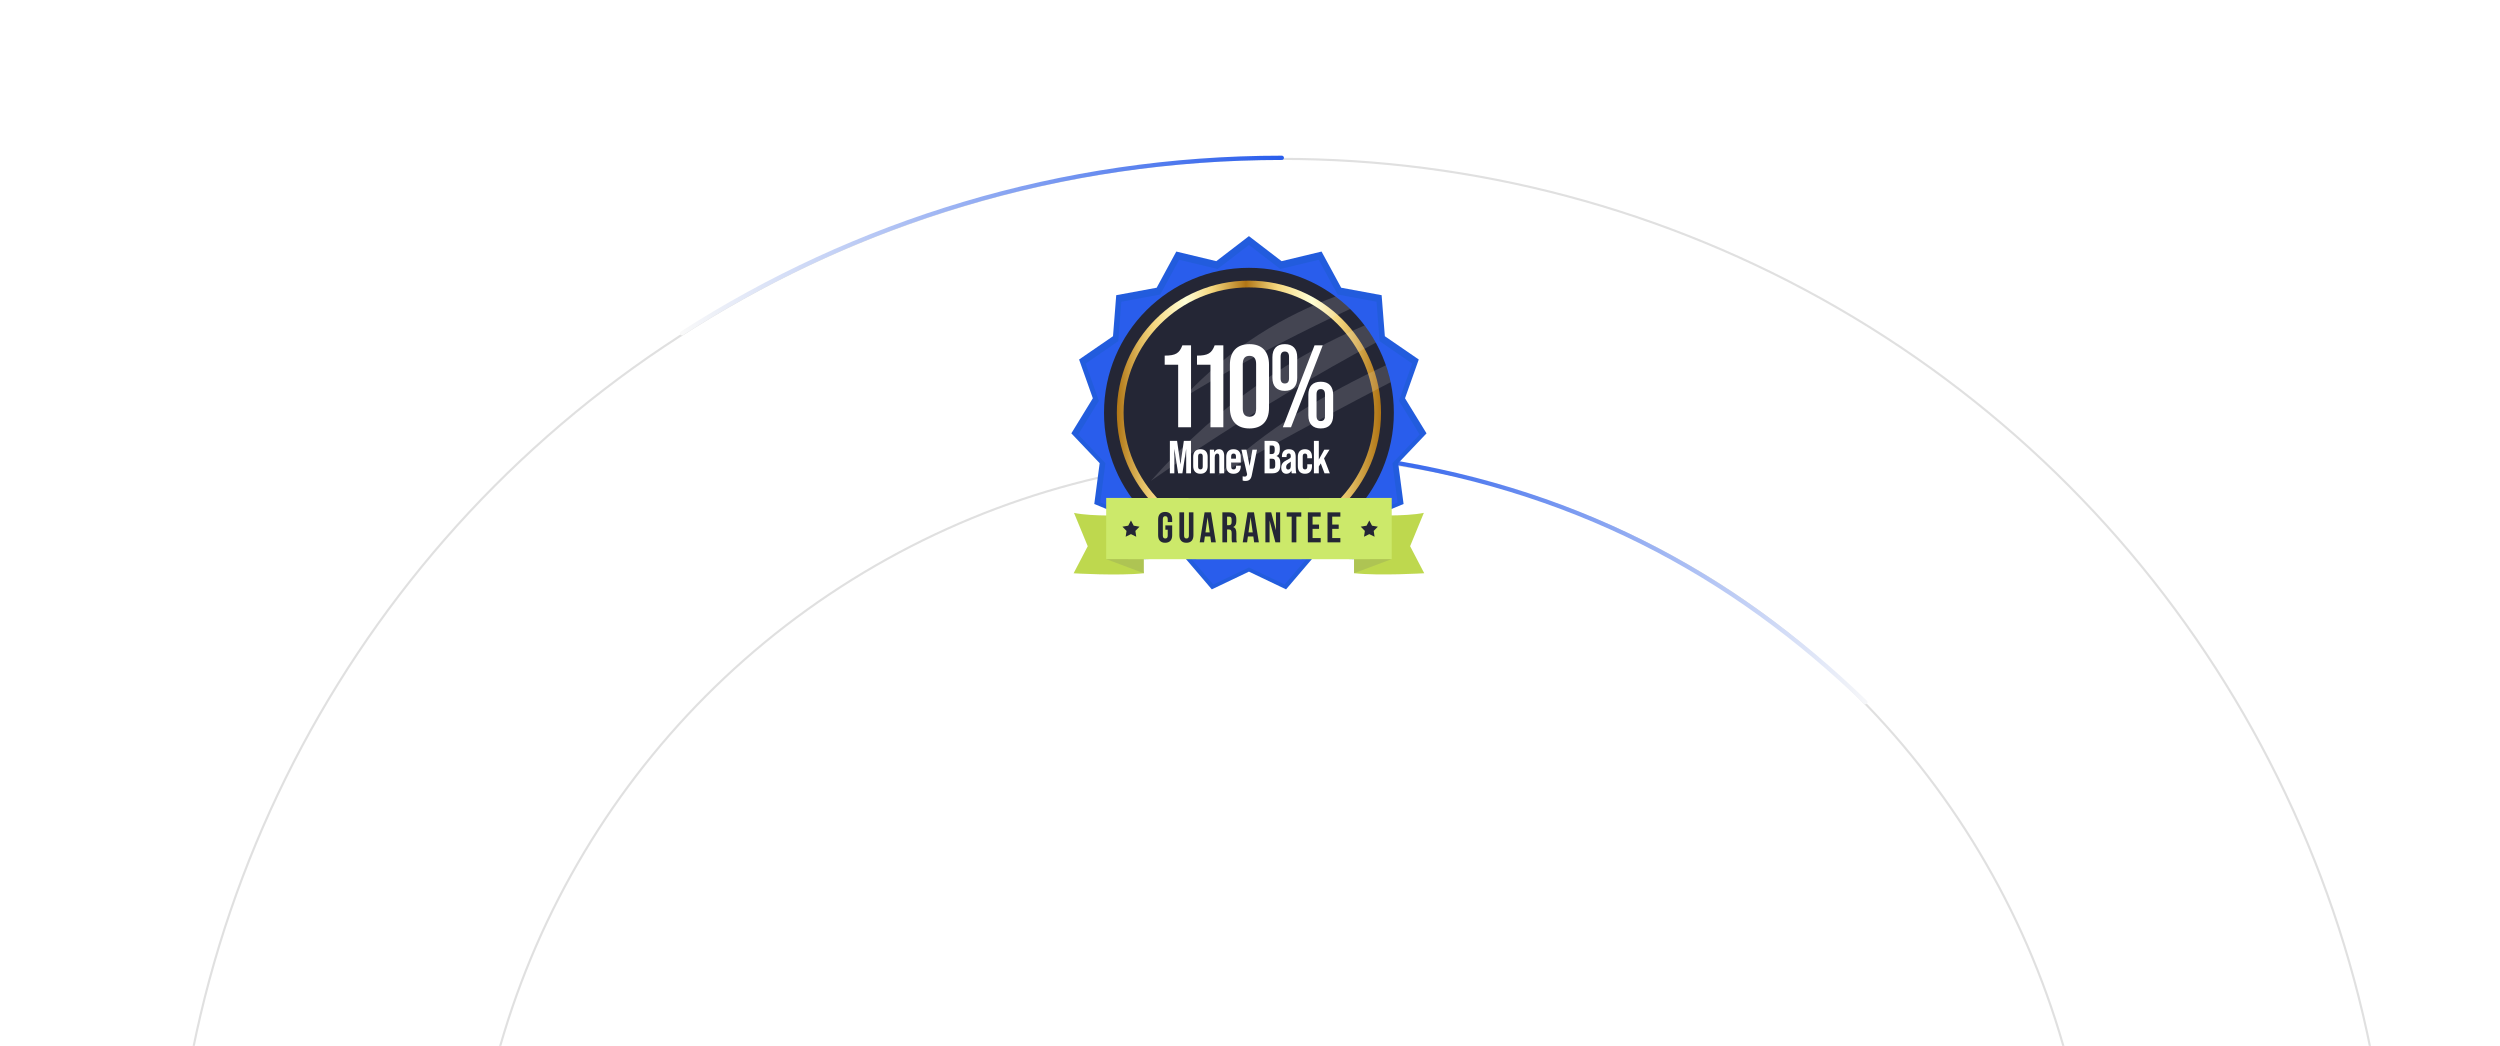 <svg xmlns="http://www.w3.org/2000/svg" width="1166" height="488" viewBox="0 0 1166 488" fill="none"><mask id="mask0_2235_5974" style="mask-type:alpha" maskUnits="userSpaceOnUse" x="0" y="33" width="1166" height="455"><rect y="33.382" width="1165.19" height="454.618" fill="#D9D9D9"></rect></mask><g mask="url(#mask0_2235_5974)"><circle cx="597.828" cy="592.208" r="379.161" stroke="#E0E0E0"></circle><circle cx="597.828" cy="592.209" r="518.105" stroke="#E0E0E0"></circle></g><path d="M597.829 73.603C494.815 73.603 398.816 103.639 318.111 155.43" stroke="url(#paint0_linear_2235_5974)" stroke-width="2" stroke-linecap="round"></path><path d="M635.5 213.5C732.5 226.5 808 267.5 870 327.5" stroke="url(#paint1_linear_2235_5974)" stroke-width="2" stroke-linecap="round"></path><g filter="url(#filter0_d_2235_5974)"><path d="M582.5 110.125L597.721 121.807L616.374 117.324L625.528 134.188L644.394 137.68L645.894 156.811L661.708 167.675L655.301 185.758L665.33 202.115L652.12 216.031L654.628 235.055L636.899 242.391L631.456 260.789L612.272 260.285L599.815 274.877L582.5 266.613L565.185 274.877L552.727 260.285L533.544 260.789L528.1 242.391L510.371 235.055L512.88 216.031L499.67 202.115L509.699 185.758L503.291 167.675L519.105 156.811L520.606 137.68L539.471 134.188L548.626 117.324L567.279 121.807L582.5 110.125Z" fill="#225CDD"></path></g><path d="M582.5 114.236L597.131 125.468L615.062 121.157L623.858 137.369L641.995 140.725L643.439 159.113L658.64 169.556L652.481 186.941L662.122 202.665L649.423 216.04L651.835 234.326L634.792 241.38L629.557 259.066L611.119 258.579L599.145 272.607L582.5 264.662L565.854 272.607L553.88 258.579L535.442 259.066L530.208 241.38L513.164 234.326L515.576 216.04L502.877 202.665L512.518 186.941L506.356 169.556L521.56 159.113L523.001 140.725L541.138 137.369L549.934 121.157L567.869 125.468L582.5 114.236Z" fill="#295DEC"></path><path d="M582.5 260.089C545.171 260.089 514.911 229.83 514.911 192.497C514.911 155.163 545.171 124.911 582.5 124.911C619.83 124.911 650.093 155.167 650.093 192.5C650.093 229.833 619.833 260.092 582.5 260.092V260.089Z" fill="#242635"></path><path d="M582.5 258.76C545.856 258.76 516.153 229.054 516.153 192.41C516.153 155.766 545.856 126.063 582.5 126.063C619.144 126.063 648.85 155.763 648.85 192.407C648.85 229.051 619.147 258.757 582.5 258.757V258.76Z" fill="#242635"></path><path d="M582.5 254.105C548.477 254.105 520.895 226.526 520.895 192.496C520.895 158.466 548.477 130.894 582.5 130.894C616.523 130.894 644.106 158.473 644.106 192.496C644.106 226.52 616.527 254.105 582.5 254.105Z" fill="url(#paint2_linear_2235_5974)"></path><path d="M582.5 250.958C550.216 250.958 524.042 224.787 524.042 192.496C524.042 160.206 550.213 134.045 582.5 134.045C614.787 134.045 640.958 160.213 640.958 192.5C640.958 224.787 614.787 250.961 582.5 250.961V250.958Z" fill="#242635"></path><path d="M500.73 267.385C500.73 267.385 521.587 268.651 533.478 267.368L526.494 240.286C526.494 240.286 509.514 241.042 500.913 239.213L507.317 254.762L500.73 267.385Z" fill="#BED84E"></path><path d="M533.481 239.557L521.931 257.293L515.918 260.778L533.481 267.365V239.557Z" fill="#AEC453"></path><path d="M664.27 267.365C664.27 267.365 643.413 268.631 631.522 267.348L638.507 240.266C638.507 240.266 655.487 241.022 664.084 239.193L657.68 254.742L664.267 267.365H664.27Z" fill="#BED84E"></path><path d="M631.516 239.538L643.062 257.273L649.079 260.759L631.516 267.345V239.538Z" fill="#AEC453"></path><path d="M649.099 260.768C649.099 260.768 634.097 260.845 582.51 260.845C530.924 260.845 515.922 260.768 515.922 260.768V232.229C515.922 232.229 538.607 232.305 582.51 232.305C626.414 232.305 649.099 232.229 649.099 232.229V260.768Z" fill="#CCE96A"></path><path d="M540.151 249.633V242.281C540.151 240.045 541.268 238.766 543.428 238.766C545.588 238.766 546.705 240.045 546.705 242.281V243.48H544.627V242.142C544.627 241.144 544.19 240.763 543.488 240.763C542.785 240.763 542.348 241.144 542.348 242.142V249.792C542.348 250.793 542.789 251.15 543.488 251.15C544.187 251.15 544.627 250.793 544.627 249.792V247.055H543.528V245.057H546.705V249.633C546.705 251.869 545.588 253.148 543.428 253.148C541.268 253.148 540.151 251.869 540.151 249.633Z" fill="#242635"></path><path d="M550.065 249.633V238.964H552.261V249.792C552.261 250.792 552.682 251.15 553.378 251.15C554.074 251.15 554.498 250.792 554.498 249.792V238.964H556.615V249.633C556.615 251.869 555.498 253.148 553.338 253.148C551.178 253.148 550.062 251.869 550.062 249.633H550.065Z" fill="#242635"></path><path d="M564.493 250.213H561.956L561.578 252.949H559.54L561.816 238.964H564.792L567.068 252.949H564.871L564.49 250.213H564.493ZM564.212 248.314L563.211 241.26L562.231 248.314H564.209H564.212Z" fill="#242635"></path><path d="M570.109 238.964H573.366C575.642 238.964 576.623 240.024 576.623 242.181V243.039C576.623 244.477 576.163 245.395 575.185 245.796V245.836C576.285 246.174 576.643 247.214 576.643 248.791V251.25C576.643 251.929 576.663 252.429 576.881 252.946H574.645C574.526 252.588 574.446 252.366 574.446 251.226V248.669C574.446 247.37 574.065 246.952 573.068 246.952H572.309V252.946H570.113V238.961L570.109 238.964ZM573.108 244.958C573.926 244.958 574.426 244.6 574.426 243.48V242.4C574.426 241.399 574.088 240.962 573.31 240.962H572.309V244.958H573.108Z" fill="#242635"></path><path d="M584.558 250.213H582.02L581.642 252.949H579.604L581.881 238.964H584.856L587.132 252.949H584.935L584.554 250.213H584.558ZM584.276 248.314L583.276 241.26L582.295 248.314H584.273H584.276Z" fill="#242635"></path><path d="M590.174 238.964H592.891L595.107 247.337V238.964H597.066V252.949H594.849L592.132 242.741V252.949H590.174V238.964Z" fill="#242635"></path><path d="M602.423 240.962H600.127V238.964H606.919V240.962H604.623V252.949H602.426V240.962H602.423Z" fill="#242635"></path><path d="M609.98 238.964H615.974V240.962H612.18V244.66H615.199V246.658H612.18V250.952H615.974V252.949H609.98V238.964Z" fill="#242635"></path><path d="M619.151 238.964H625.145V240.962H621.351V244.66H624.37V246.658H621.351V250.952H625.145V252.949H619.151V238.964Z" fill="#242635"></path><path d="M527.478 242.744L528.754 245.179L531.467 245.643L529.546 247.611L529.943 250.331L527.478 249.112L525.013 250.331L525.411 247.611L523.489 245.643L526.199 245.179L527.478 242.744Z" fill="#242635"></path><path d="M638.635 242.744L639.914 245.179L642.624 245.643L640.703 247.611L641.1 250.331L638.635 249.112L636.17 250.331L636.568 247.611L634.646 245.643L637.36 245.179L638.635 242.744Z" fill="#242635"></path><path opacity="0.15" d="M648.578 178.263C606.819 199.941 568.773 221.341 567.846 221.868C589.792 200.289 618.929 183.15 646.378 170.371C647.273 172.942 648.012 175.56 648.582 178.263H648.578Z" fill="#FCFCFC"></path><path opacity="0.15" d="M629.693 144.107C583.852 165.362 551.688 185.665 551.688 185.665C574.843 160.922 599.62 146.993 622.875 138.27C625.277 140.069 627.56 142.013 629.693 144.107Z" fill="#FCFCFC"></path><path opacity="0.15" d="M641.68 159.805C586.906 188.965 536.718 224.317 536.718 224.317C570.171 186.672 604.841 165.229 636.458 151.777C638.38 154.315 640.126 156.999 641.68 159.805Z" fill="#FCFCFC"></path><path d="M549.49 170.119H543.212V165.859C548.291 165.859 550.093 164.769 551.458 161.051H555.501V199.279H549.494V170.116L549.49 170.119Z" fill="white"></path><path d="M564.559 170.119H558.28V165.859C563.359 165.859 565.162 164.769 566.527 161.051H570.569V199.279H564.562V170.116L564.559 170.119Z" fill="white"></path><path d="M573.624 190.217V170.119C573.624 164.003 576.848 160.508 582.745 160.508C588.643 160.508 591.866 164.003 591.866 170.119V190.217C591.866 196.333 588.643 199.829 582.745 199.829C576.848 199.829 573.624 196.333 573.624 190.217ZM585.856 190.598V169.738C585.856 167.008 584.654 165.971 582.745 165.971C580.837 165.971 579.631 167.008 579.631 169.738V190.598C579.631 193.328 580.834 194.365 582.745 194.365C584.657 194.365 585.856 193.328 585.856 190.598Z" fill="white"></path><path d="M593.446 176.183V166.624C593.446 162.691 595.467 160.508 599.234 160.508C603.002 160.508 605.023 162.691 605.023 166.624V176.183C605.023 180.115 603.002 182.299 599.234 182.299C595.467 182.299 593.446 180.115 593.446 176.183ZM601.202 176.454V166.352C601.202 164.659 600.437 163.95 599.238 163.95C598.038 163.95 597.273 164.659 597.273 166.352V176.454C597.273 178.147 597.982 178.856 599.238 178.856C600.493 178.856 601.202 178.147 601.202 176.454ZM613.107 161.054H616.93L602.13 199.282H598.307L613.107 161.054ZM610.211 193.713V184.154C610.211 180.221 612.232 178.038 615.999 178.038C619.766 178.038 621.787 180.221 621.787 184.154V193.713C621.787 197.645 619.766 199.829 615.999 199.829C612.232 199.829 610.211 197.645 610.211 193.713ZM617.967 193.984V183.879C617.967 182.186 617.202 181.477 616.003 181.477C614.803 181.477 614.038 182.186 614.038 183.879V193.984C614.038 195.677 614.747 196.386 616.003 196.386C617.258 196.386 617.967 195.677 617.967 193.984Z" fill="white"></path><path d="M545.637 205.62H548.987L550.564 216.6L552.141 205.62H555.491V220.748H553.241V209.291L551.468 220.748H549.48L547.708 209.291V220.748H545.634V205.62H545.637Z" fill="white"></path><path d="M556.508 217.379V213.101C556.508 210.809 557.717 209.513 559.881 209.513C562.044 209.513 563.253 210.809 563.253 213.101V217.379C563.253 219.671 562.044 220.967 559.881 220.967C557.717 220.967 556.508 219.671 556.508 217.379ZM560.961 217.594V212.883C560.961 212.127 560.722 211.544 559.881 211.544C559.039 211.544 558.8 212.127 558.8 212.883V217.594C558.8 218.373 559.059 218.933 559.881 218.933C560.702 218.933 560.961 218.373 560.961 217.594Z" fill="white"></path><path d="M570.967 212.73V220.748H568.677V212.989C568.677 212.038 568.419 211.541 567.726 211.541C567.077 211.541 566.56 211.995 566.56 213.313V220.748H564.271V209.725H566.258L566.302 211.001C566.693 210.05 567.491 209.51 568.508 209.51C570.042 209.51 570.973 210.461 570.973 212.73H570.967Z" fill="white"></path><path d="M578.702 213.101V215.739H574.206V217.597C574.206 218.572 574.597 218.936 575.353 218.936C576.108 218.936 576.499 218.568 576.499 217.597V217.187H578.702V217.382C578.702 219.675 577.513 220.97 575.31 220.97C573.106 220.97 571.917 219.675 571.917 217.382V213.105C571.917 210.812 573.106 209.517 575.31 209.517C577.513 209.517 578.702 210.812 578.702 213.105V213.101ZM576.456 213.92V212.883C576.456 211.909 576.045 211.544 575.333 211.544C574.621 211.544 574.21 211.912 574.21 212.883V213.92H576.459H576.456Z" fill="white"></path><path d="M579.568 224.101V222.156C579.826 222.242 580.108 222.286 580.409 222.286C581.188 222.286 581.469 222.07 581.618 221.358L581.662 221.205L579.001 209.729H581.337L582.808 217.316L584.127 209.729H586.267L583.825 221.702C583.437 223.584 582.573 224.317 580.8 224.317C580.389 224.317 579.959 224.273 579.568 224.101Z" fill="white"></path><path d="M589.789 205.62H593.377C595.842 205.62 596.899 206.766 596.899 209.099V209.702C596.899 211.259 596.425 212.23 595.365 212.664V212.707C596.641 213.138 597.138 214.264 597.138 215.865V217.16C597.138 219.492 595.905 220.748 593.53 220.748H589.789V205.62ZM593.096 211.779C593.984 211.779 594.524 211.388 594.524 210.179V209.338C594.524 208.257 594.156 207.78 593.314 207.78H592.168V211.779H593.099H593.096ZM593.53 218.591C594.328 218.591 594.762 218.224 594.762 217.1V215.782C594.762 214.377 594.308 213.943 593.228 213.943H592.168V218.591H593.53Z" fill="white"></path><path d="M602.475 220.752C602.409 220.622 602.323 220.145 602.303 219.456C601.892 220.43 601.07 220.97 599.967 220.97C598.499 220.97 597.568 219.91 597.568 218.204C597.568 216.498 598.281 215.48 600.225 214.529C601.803 213.751 602.018 213.555 602.018 212.952V212.737C602.018 211.849 601.736 211.485 601.09 211.485C600.378 211.485 600.053 211.939 600.053 212.76V213.171H597.893V212.889C597.893 210.749 598.996 209.517 601.113 209.517C603.403 209.517 604.314 210.726 604.314 213.148V217.581C604.314 219.138 604.42 220.132 604.572 220.758H602.475V220.752ZM602.021 217.163V215.282C601.849 215.497 601.504 215.716 600.898 216.103C600.206 216.537 599.861 217.097 599.861 217.81C599.861 218.588 600.186 218.999 600.835 218.999C601.614 218.999 602.024 218.373 602.024 217.163H602.021Z" fill="white"></path><path d="M605.305 217.422V213.055C605.305 210.805 606.471 209.51 608.654 209.51C610.838 209.51 611.918 210.895 611.918 213.055V213.724H609.714V212.836C609.714 212.015 609.433 211.541 608.654 211.541C607.876 211.541 607.594 212.015 607.594 212.836V217.634C607.594 218.455 607.876 218.929 608.654 218.929C609.433 218.929 609.714 218.455 609.714 217.634V216.534H611.918V217.418C611.918 219.582 610.861 220.963 608.654 220.963C606.448 220.963 605.305 219.668 605.305 217.418V217.422Z" fill="white"></path><path d="M616.003 216.126L615.095 217.574V220.752H612.806V205.624H615.095V214.357L617.646 209.732H620.088L617.537 213.794L620.217 220.755H617.752L616.003 216.13V216.126Z" fill="white"></path><defs><filter id="filter0_d_2235_5974" x="399.67" y="14.124" width="365.66" height="364.752" filterUnits="userSpaceOnUse" color-interpolation-filters="sRGB"></filter><linearGradient id="paint0_linear_2235_5974" x1="318.111" y1="114.517" x2="597.829" y2="114.517" gradientUnits="userSpaceOnUse"><stop stop-color="#F9F9F9"></stop><stop offset="1" stop-color="#295DEC"></stop></linearGradient><linearGradient id="paint1_linear_2235_5974" x1="880.178" y1="288.412" x2="629.968" y2="249.348" gradientUnits="userSpaceOnUse"><stop stop-color="#F9F9F9"></stop><stop offset="1" stop-color="#295DEC"></stop></linearGradient><linearGradient id="paint2_linear_2235_5974" x1="520.895" y1="192.5" x2="643.824" y2="192.5" gradientUnits="userSpaceOnUse"><stop stop-color="#B07515"></stop><stop offset="0.09" stop-color="#E0BA5F"></stop><stop offset="0.14" stop-color="#F5D77F"></stop><stop offset="0.26" stop-color="#FFFFD7"></stop><stop offset="0.36" stop-color="#F5D77F"></stop><stop offset="0.49" stop-color="#B07515"></stop><stop offset="0.57" stop-color="#E0BA5F"></stop><stop offset="0.61" stop-color="#F5D77F"></stop><stop offset="0.74" stop-color="#FFFFD7"></stop><stop offset="0.84" stop-color="#F5D77F"></stop><stop offset="1" stop-color="#B07515"></stop></linearGradient></defs></svg>